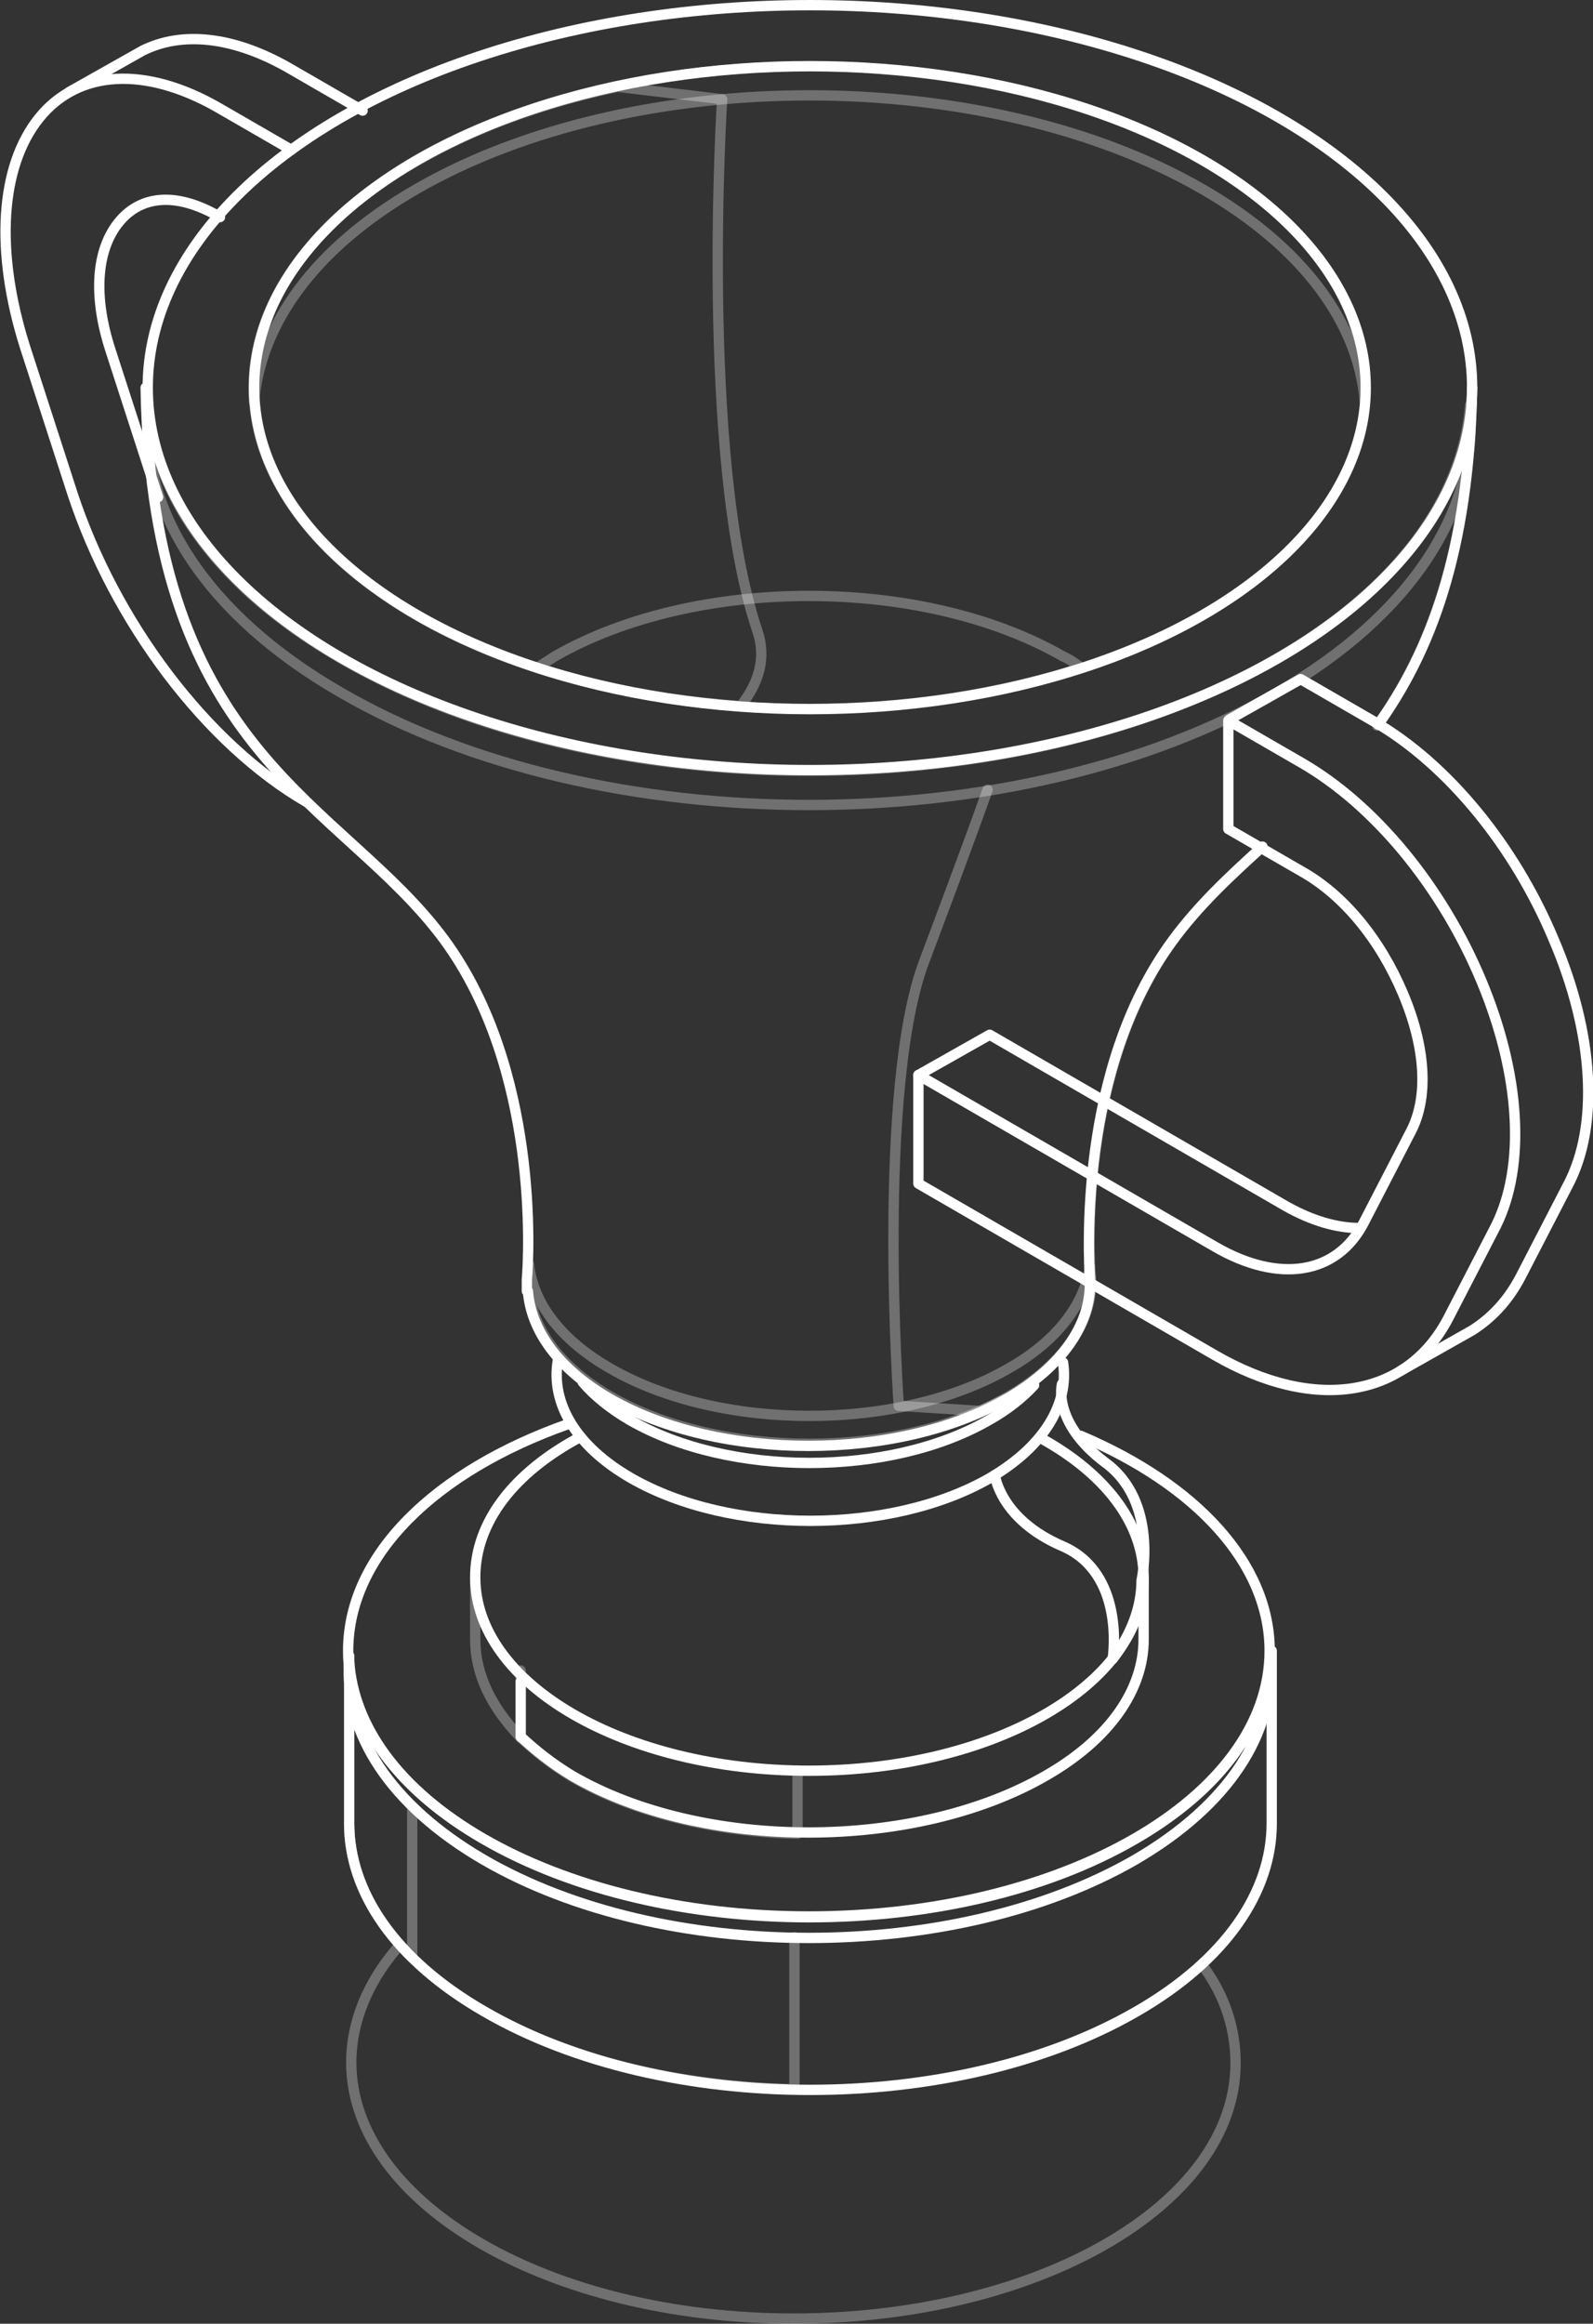 <?xml version="1.0" encoding="utf-8"?>
<!-- Generator: Adobe Illustrator 22.1.0, SVG Export Plug-In . SVG Version: 6.00 Build 0)  -->
<svg version="1.1" id="Слой_1" xmlns="http://www.w3.org/2000/svg" xmlns:xlink="http://www.w3.org/1999/xlink" x="0px" y="0px"
	 viewBox="0 0 154.2 224.8" style="enable-background:new 0 0 154.2 224.8;" xml:space="preserve">
<rect x="0" y="0" width="154.2" height="224.8" fill="#333333" stroke="none"/>
<style type="text/css">
	.st0{fill:none;stroke:#FFFFFF;stroke-width:0.999;stroke-linecap:round;stroke-linejoin:round;stroke-miterlimit:10;}
	
		.st1{opacity:0.3;fill:none;stroke:#FFFFFF;stroke-width:0.999;stroke-linecap:round;stroke-linejoin:round;stroke-miterlimit:10;enable-background:new    ;}
</style>
<g>
	<g>
		<path class="st0" d="M35.1,10.7L35.1,10.7L28,6.6c-5.4-3.1-10.4-3.6-14.2-1.7l0,0l-7.1,4"/>
		<path class="st0" d="M15.3,48.1l-4.6-14.2c-1.7-5.2-1.4-9.7,0.8-12.4c2.2-2.7,5.7-2.9,9.8-0.5"/>
		<path class="st0" d="M28.2,14.5l-7.1-4.1C14.1,6.4,7.6,6.7,3.8,11.4s-4.3,12.9-1.4,22.1L7,47.7C11.1,60.2,20,72,29.7,77.6"/>
	</g>
	<g>
		<g>
			<g>
				<g>
					<path class="st1" d="M116.6,190.4c2,2.8,3,5.9,3,9.2c0,13.7-19.2,24.7-42.8,24.7S34,213.2,34,199.5c0-3.9,1.6-7.7,4.4-11"/>
					<path class="st0" d="M33.8,160.2v16.2l0,0c0,6.6,4.4,13.2,13.1,18.2c17.4,10.1,45.6,10.1,63.1,0c8.7-5,13.1-11.6,13.1-18.2l0,0
						v-16.7h0"/>
					<path class="st1" d="M33.8,160.2v16.2c0,6.6,4.4,13.2,13.1,18.2c8.3,4.8,19.1,7.3,30,7.5v-14.7"/>
					<path class="st1" d="M33.8,176.4c0,4.5,2,9,6.1,13v-14.6"/>
					<path class="st0" d="M104.6,138.9c11.1,4.7,18.3,12.3,18.3,20.8c0,14.2-20,25.7-44.6,25.7s-44.6-11.5-44.6-25.7
						c0-9.3,8.5-17.4,21.2-21.9"/>
					<path class="st0" d="M109.9,177.9c-17.4,10.1-45.7,10.1-63.1,0c-8.3-4.8-12.6-11-13-17.2c-0.5,6.9,3.9,13.9,13,19.2
						c17.4,10.1,45.6,10.1,63.1,0c9.1-5.3,13.5-12.3,13-19.2C122.5,166.9,118.2,173.1,109.9,177.9z"/>
				</g>
				<g>
					<path class="st0" d="M50.4,162.7v5.3c1.4,1.3,3,2.6,5,3.8c12.6,7.3,33.1,7.3,45.8,0c6.3-3.6,9.5-8.4,9.5-13.2v-6"/>
					<path class="st1" d="M50.4,161.6v6.5c1.4,1.3,3,2.6,5,3.8c6,3.5,13.9,5.3,21.8,5.5v-6"/>
					<path class="st1" d="M46,153v5.6c0,3.3,1.5,6.5,4.4,9.5"/>
					<path class="st0" d="M100.7,139.1c6.2,3.4,10,8.2,10,13.5c0,10.3-14.5,18.7-32.4,18.7S46,162.9,46,152.6
						c0-5.4,3.8-10.2,10.2-13.6"/>
				</g>
			</g>
			<g>
				<g>
					<g>
						<g>
							<g>
								<path class="st0" d="M56.4,133.7c1.1,1.3,2.7,2.6,4.6,3.7c9.6,5.5,25.1,5.5,34.7,0c1.8-1,3.3-2.2,4.4-3.4"/>
							</g>
						</g>
						<g>
							<g>
								<path class="st0" d="M102.8,133.9c0,0-1,3.7,4.2,7.6c5.2,3.8,3.5,11.4,3.5,11.4l0,0c0,2.6-1,5.2-2.8,7.6
									c0.1-0.6,1.1-8.3-4.8-10.9c-6.1-2.6-6.6-6.9-6.6-6.9"/>
							</g>
						</g>
						<g>
							<g>
								<path class="st0" d="M54,131.6c-0.7,4.1,1.7,8.3,7.1,11.4c9.6,5.5,25.1,5.5,34.7,0c5.3-3.1,7.7-7.2,7.1-11.2"/>
							</g>
						</g>
						<g>
							<g>
								<path class="st0" d="M122.2,81.9c-3.2,2.9-6.2,5.7-8.7,9.1c-9.2,12.5-8.1,30.5-8,32.9c0,0.1,0,0.2,0,0.3l0,0l0,0
									c0,4-2.7,8-8,11.1c-10.6,6.1-27.9,6.1-38.5,0c-5-2.9-7.6-6.6-7.9-10.4l-0.1,0v-0.8v0c0-0.1,0-0.2,0-0.3
									c0.2-2.3,1.2-20.4-8-32.9c-9.9-13.4-28.3-17.7-28.9-53.4"/>
								<path class="st0" d="M142.5,37.5c-0.3,16-4.1,25.6-9.1,32.6"/>
							</g>
						</g>
						<path class="st1" d="M133.3,70.2c5-7,8.9-16.7,9.2-32.7"/>
						<path class="st1" d="M95.6,76.4c0,0-1.5,4.3-6.1,16.5C84.8,105.1,87,136,87,136l7.9,0.5c0.9-0.4,1.8-0.9,2.7-1.3
							c5.3-3.1,8-7.1,8-11.1l0,0c0-0.1,0-0.2,0-0.3c-0.2-2.4-1.2-20.4,8-32.9c2.4-3.3,5.4-6.1,8.5-8.9"/>
						<g>
							<g>
								<ellipse class="st0" cx="78.4" cy="37.5" rx="64.1" ry="37"/>
							</g>
						</g>
						<path class="st1" d="M33,63.7c25,14.5,65.6,14.5,90.6,0c11.8-6.8,18-15.6,18.7-24.5c0.8,10-5.5,20.2-18.7,27.8
							c-25,14.5-65.6,14.5-90.6,0c-13.2-7.6-19.5-17.8-18.7-27.8C15,48.1,21.2,56.9,33,63.7z"/>
						<g>
							<g>
								<ellipse class="st0" cx="78.4" cy="37.5" rx="53.8" ry="31.1"/>
							</g>
						</g>
						<path class="st1" d="M40.3,59.5c8.8,5.1,19.9,8,31.4,8.8c1.8-2.3,2.5-4.7,1.6-7.3c-5.6-16.7-3.4-51.4-3.4-51.4L59.8,8.4
							c-7.1,1.5-13.8,3.9-19.5,7.2C19.3,27.7,19.3,47.3,40.3,59.5z"/>
						<path class="st1" d="M116.4,18.3c-21-12.1-55.1-12.1-76.1,0C30.4,24,25.2,31.4,24.6,38.9C24,30.5,29.2,22,40.3,15.5
							c21-12.1,55.1-12.1,76.1,0c11.1,6.4,16.3,14.9,15.7,23.3C131.5,31.4,126.3,24,116.4,18.3z"/>
						<path class="st1" d="M104.7,64.6c-16.3,5.3-36.4,5.3-52.7,0c0.6-0.4,1.1-0.7,1.7-1.1c13.6-7.8,35.6-7.8,49.2,0
							C103.6,63.8,104.1,64.2,104.7,64.6z"/>
					</g>
				</g>
				<g>
					<path class="st1" d="M51.1,123.8c0-0.3,0.1-0.8,0.1-1.5c0.4,3.7,3,7.3,7.9,10.1c10.6,6.1,27.9,6.1,38.5,0
						c4.8-2.7,7.4-6.3,7.9-9.9c0,0.6,0.1,1,0.1,1.2c0,0.1,0,0.2,0,0.3l0,0c0,4-2.7,8-8,11.1c-10.6,6.1-27.9,6.1-38.5,0
						c-5-2.9-7.6-6.6-7.9-10.4l-0.1,0v-0.8v0C51.1,124,51.1,123.9,51.1,123.8z"/>
				</g>
			</g>
		</g>
	</g>
	<g>
		<g>
			<path class="st0" d="M135.6,132.6l6.9-3.9h0c1.9-1.2,3.5-2.9,4.7-5.2l4.6-8.9c3-5.7,2.5-14.6-1.4-23.7
				c-3.8-9.1-10.3-17-17.4-21.1l-7.1-4.1l0,0l-6.9,3.9"/>
			<path class="st0" d="M131.6,118.8c-2.2,0-4.6-0.7-7.1-2.1l-28.7-16.6l0,0l-6.9,3.9"/>
			<g>
				<path class="st0" d="M117.6,131.1l-28.7-16.6V104l28.7,16.6c6.2,3.6,11.8,2.7,14.4-2.3l4.6-8.9c1.7-3.3,1.4-8.1-0.8-13.3
					c-2.2-5.2-5.7-9.5-9.8-11.8l-7.1-4.1V69.7l7.1,4.1c7.1,4.1,13.6,12,17.4,21.1c3.8,9.1,4.3,17.9,1.4,23.7l-4.6,8.9
					C136.2,135.2,127.3,136.7,117.6,131.1z"/>
			</g>
		</g>
	</g>
</g>
</svg>
